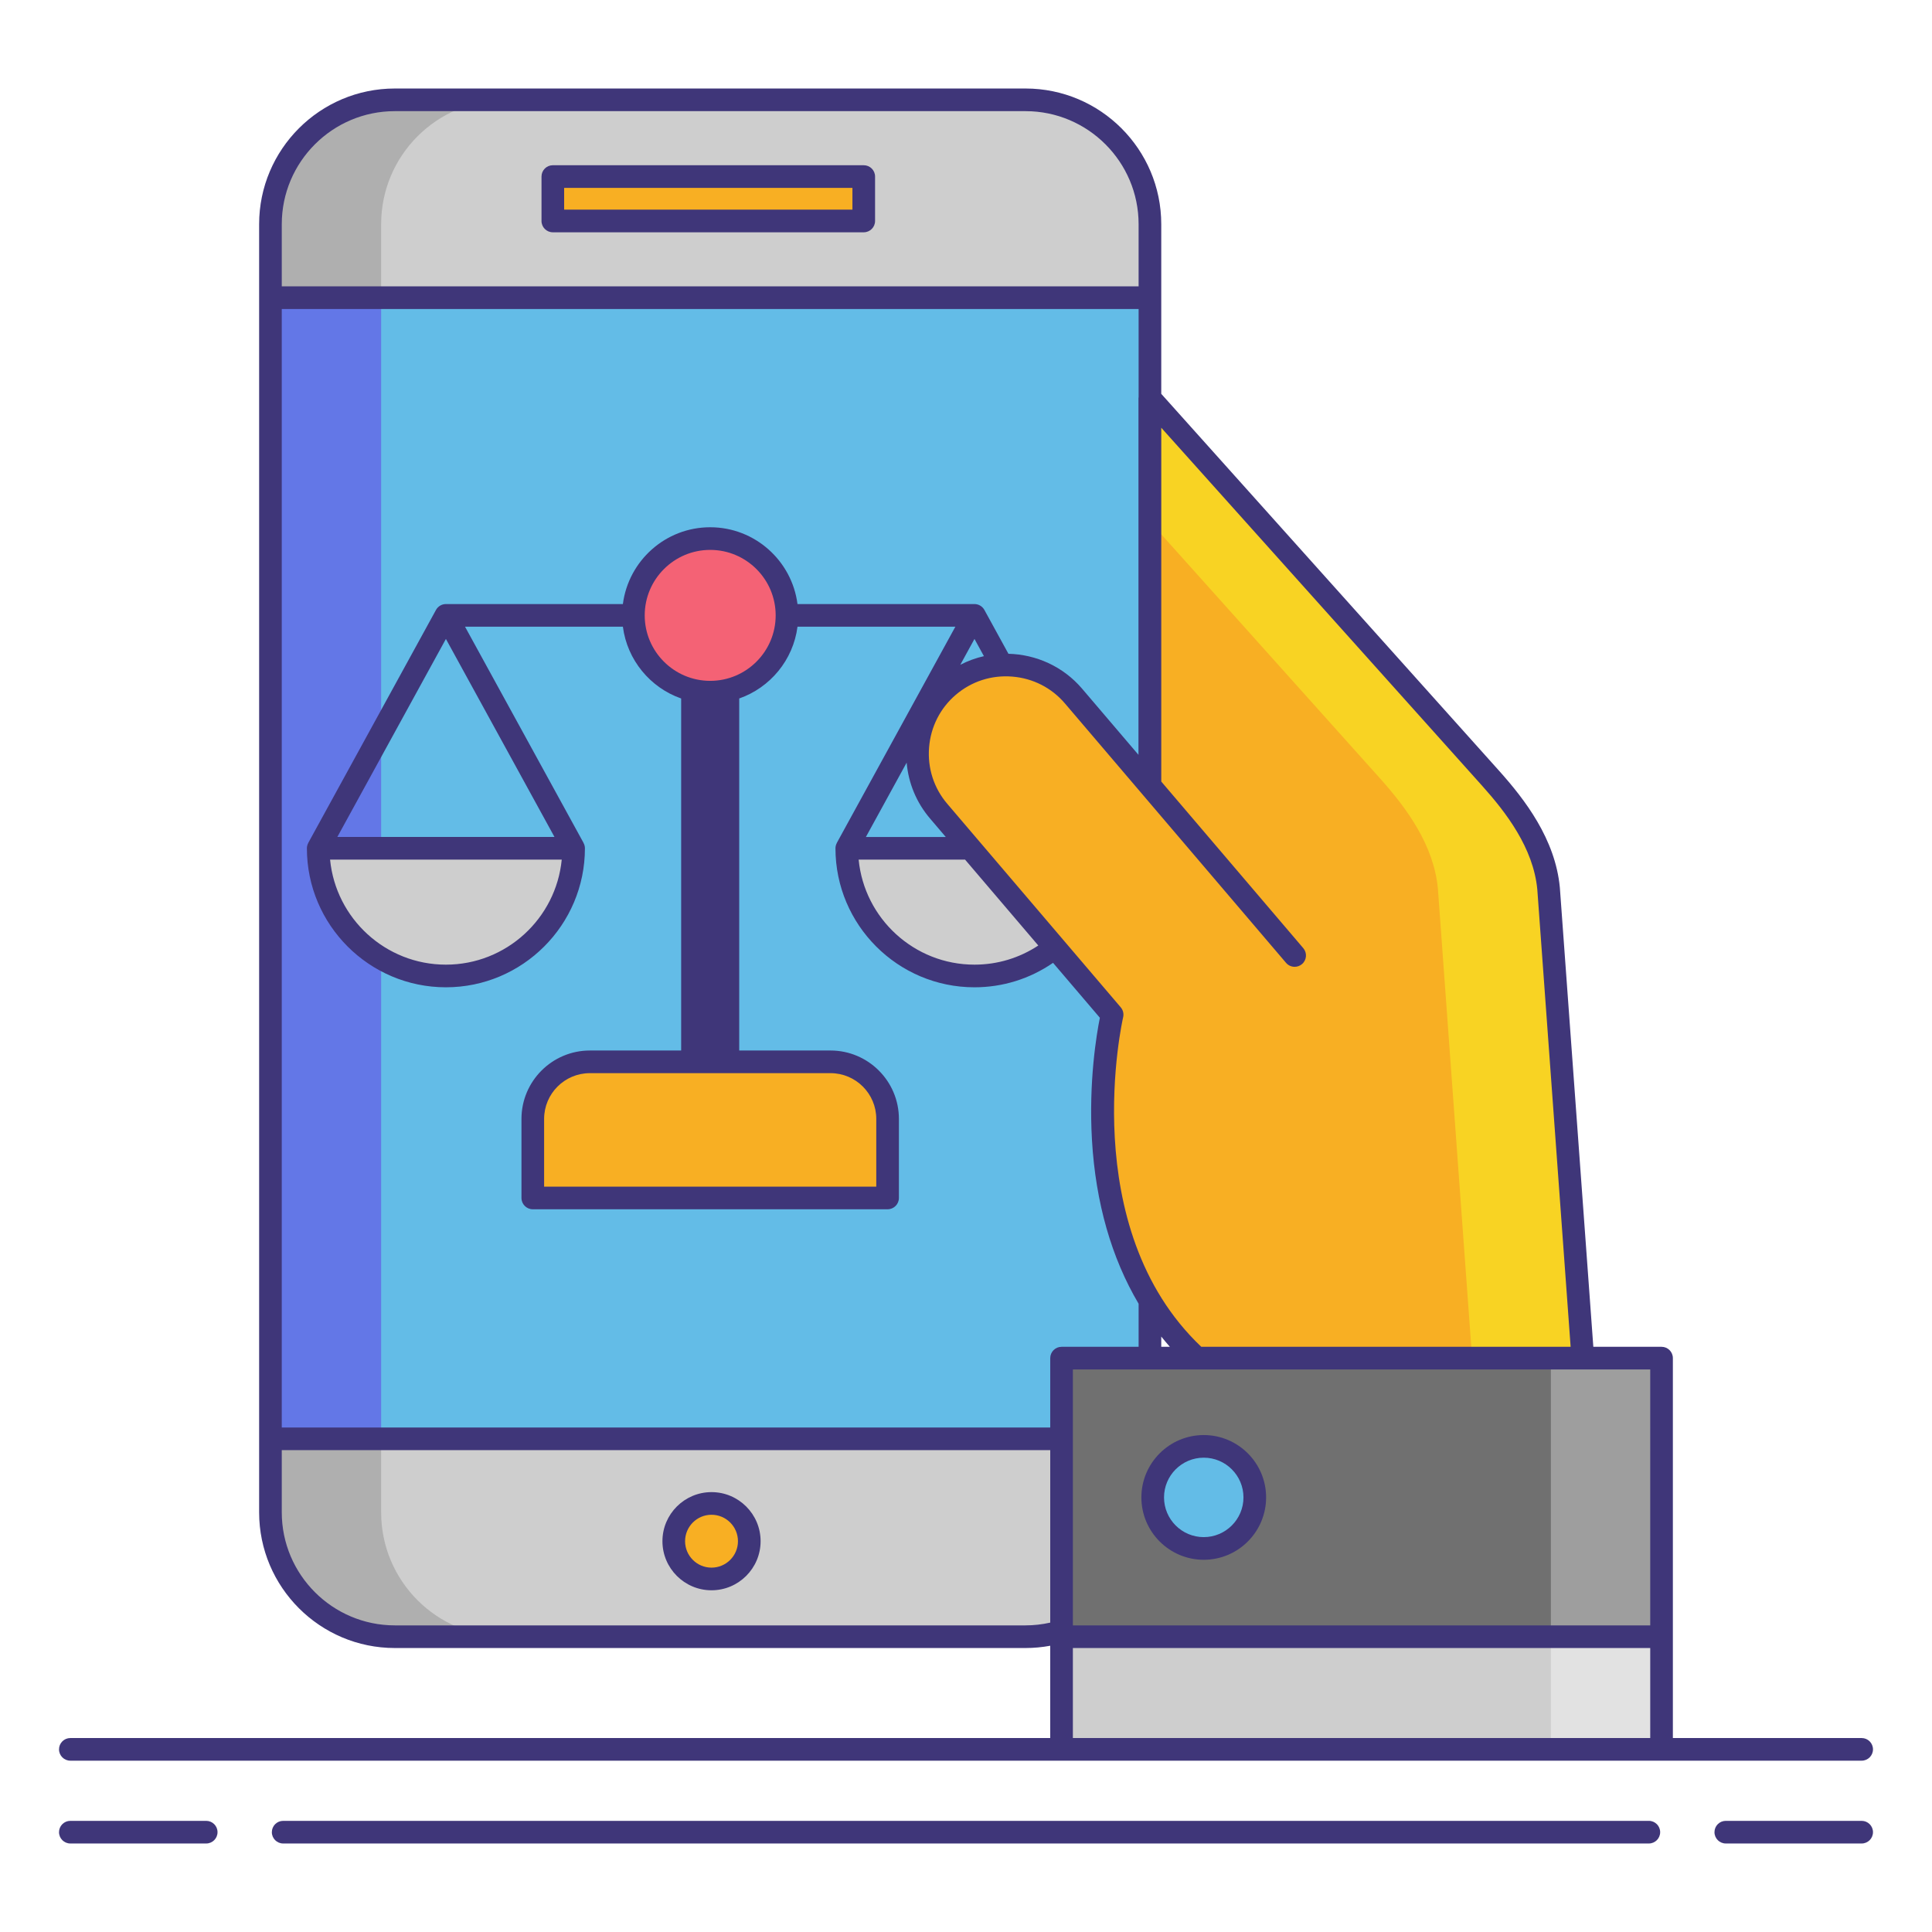<?xml version="1.0" encoding="utf-8"?>
<!-- Generator: Adobe Illustrator 24.0.0, SVG Export Plug-In . SVG Version: 6.00 Build 0)  -->
<svg version="1.1" id="Layer_1" xmlns="http://www.w3.org/2000/svg" xmlns:xlink="http://www.w3.org/1999/xlink" x="0px" y="0px"
	 viewBox="0 0 256 256" enable-background="new 0 0 256 256" xml:space="preserve">
<g>
	<path fill="#63BCE7" d="M135.887,216.871H52.32c-9.104,0-16.484-7.38-16.484-16.484V29.712c0-9.104,7.38-16.484,16.484-16.484
		h83.567c9.104,0,16.484,7.38,16.484,16.484v170.675C152.372,209.491,144.991,216.871,135.887,216.871z"/>
	<g>
		<path fill="#6377E7" d="M50.503,200.387V29.712c0-9.104,7.38-16.484,16.484-16.484H52.32c-9.104,0-16.484,7.38-16.484,16.484
			v170.674c0,9.104,7.38,16.484,16.484,16.484h14.667C57.883,216.871,50.503,209.491,50.503,200.387z"/>
	</g>
	<path fill="#CECECE" d="M35.836,200.391c0,9.102,7.378,16.48,16.48,16.48h83.576c9.102,0,16.48-7.378,16.48-16.48v-9.738H35.836
		V200.391z"/>
	<path fill="#AFAFAF" d="M50.503,200.391v-9.738H35.836v9.738c0,9.102,7.378,16.48,16.48,16.48h14.667
		C57.881,216.871,50.503,209.492,50.503,200.391z"/>
	<path fill="#CECECE" d="M152.372,29.708c0-9.102-7.378-16.48-16.48-16.48H52.316c-9.102,0-16.48,7.378-16.48,16.48v9.738h116.536
		V29.708z"/>
	<path fill="#AFAFAF" d="M66.983,13.228H52.316c-9.102,0-16.48,7.378-16.48,16.48v9.738h14.667v-9.738
		C50.503,20.606,57.881,13.228,66.983,13.228z"/>
	<rect x="73.252" y="23.394" fill="#F8AF23" width="41.2" height="5.886"/>
	<circle fill="#F8AF23" cx="94.28" cy="204.217" r="5.003"/>
	<g>
		<path fill="#CECECE" d="M112.203,112.402c0,9.345,7.575,16.92,16.92,16.92s16.92-7.575,16.92-16.92H112.203z"/>
		<path fill="#F8AF23" d="M117.61,158.734H70.598v-10.475c0-4.176,3.385-7.562,7.562-7.562h31.889c4.176,0,7.562,3.385,7.562,7.562
			V158.734z"/>
		<circle fill="#F46275" cx="94.104" cy="81.541" r="10.177"/>
		<path fill="#CECECE" d="M42.165,112.402c0,9.345,7.575,16.92,16.92,16.92s16.92-7.575,16.92-16.92H42.165z"/>
	</g>
	<path fill="#F8AF23" d="M152.354,52.738v51.352l-10.108-11.858c-4.191-4.917-11.643-5.511-16.56-1.32l0,0
		c-4.917,4.191-5.511,11.643-1.32,16.56l22.994,26.976c0,0-6.863,28.962,11.227,45.51h51.142l-4.534-62.216
		c-0.544-5.746-4.087-10.606-7.69-14.626L152.354,52.738z"/>
	<g>
		<path fill="#F8D323" d="M205.195,117.742c-0.544-5.746-4.087-10.606-7.69-14.626l-45.152-50.377v16.364l30.485,34.013
			c3.603,4.02,7.146,8.88,7.69,14.626l4.534,62.216h14.667L205.195,117.742z"/>
	</g>
	<rect x="140.662" y="179.958" fill="#707070" width="79.502" height="36.913"/>
	<g>
		<rect x="205.497" y="179.958" fill="#9E9E9E" width="14.667" height="36.913"/>
	</g>
	<rect x="140.662" y="216.871" fill="#CECECE" width="79.502" height="14.928"/>
	<g>
		<rect x="205.497" y="216.871" fill="#E2E2E2" width="14.667" height="14.928"/>
	</g>
	<circle fill="#63BCE7" cx="159.503" cy="198.415" r="6.763"/>
	<g>
		<path fill="#3F3679" d="M27.323,241.272H9.32c-0.828,0-1.5,0.671-1.5,1.5s0.672,1.5,1.5,1.5h18.003c0.828,0,1.5-0.671,1.5-1.5
			S28.151,241.272,27.323,241.272z"/>
		<path fill="#3F3679" d="M246.68,241.272h-18.003c-0.828,0-1.5,0.671-1.5,1.5s0.672,1.5,1.5,1.5h18.003c0.828,0,1.5-0.671,1.5-1.5
			S247.508,241.272,246.68,241.272z"/>
		<path fill="#3F3679" d="M218.479,241.272H37.521c-0.828,0-1.5,0.671-1.5,1.5s0.672,1.5,1.5,1.5h180.959c0.828,0,1.5-0.671,1.5-1.5
			S219.308,241.272,218.479,241.272z"/>
		<path fill="#3F3679" d="M248.18,231.799c0-0.829-0.672-1.5-1.5-1.5h-25.016v-13.428v-36.913c0-0.829-0.672-1.5-1.5-1.5h-9.04
			l-4.436-60.857c-0.608-6.427-4.63-11.652-8.065-15.486l-44.751-49.93V39.446v-9.734v-0.004c0-9.914-8.066-17.98-17.98-17.98
			h-0.004H52.316c-9.914,0-17.98,8.066-17.98,17.98v9.739v151.206v9.734v0.004c0,9.914,8.066,17.98,17.98,17.98v0
			c0.001,0,0.003,0,0.004,0h83.567c1.102,0,2.198-0.103,3.274-0.301v12.229H9.32c-0.828,0-1.5,0.671-1.5,1.5s0.672,1.5,1.5,1.5
			h131.342h79.502h26.516C247.508,233.299,248.18,232.628,248.18,231.799z M218.664,215.371h-76.502v-33.913h16.425h51.143h8.935
			V215.371z M150.872,52.617c-0.003,0.041-0.019,0.079-0.019,0.121v47.28l-7.466-8.759c-2.54-2.979-6.127-4.539-9.764-4.629
			l-3.186-5.81c-0.264-0.48-0.768-0.779-1.315-0.779h-23.45c-0.74-5.731-5.64-10.177-11.569-10.177S83.275,74.31,82.535,80.041
			h-23.45c-0.548,0-1.052,0.298-1.315,0.779l-16.92,30.861l0.004,0.007c-0.116,0.213-0.189,0.454-0.189,0.714
			c0,10.157,8.263,18.419,18.42,18.419s18.42-8.263,18.42-18.419c0-0.26-0.072-0.501-0.189-0.714l0.004-0.007l-15.702-28.64h20.917
			c0.572,4.427,3.626,8.076,7.721,9.512v46.645H78.159c-4.996,0-9.062,4.065-9.062,9.062v10.475c0,0.829,0.672,1.5,1.5,1.5h47.013
			c0.828,0,1.5-0.671,1.5-1.5v-10.475c0-4.997-4.065-9.062-9.062-9.062H97.951V92.552c4.095-1.436,7.15-5.085,7.722-9.511h20.917
			l-15.702,28.64l0.004,0.007c-0.116,0.213-0.189,0.454-0.189,0.714c0,10.157,8.263,18.419,18.42,18.419
			c3.758,0,7.339-1.127,10.412-3.24l6.203,7.277c-0.426,2.121-1.502,8.435-1.046,16.228c0.486,8.295,2.599,15.619,6.18,21.669v5.704
			h-10.21c-0.828,0-1.5,0.671-1.5,1.5v9.194H37.336V40.946h113.536V52.617z M137.579,125.286c-2.512,1.655-5.415,2.535-8.456,2.535
			c-7.997,0-14.591-6.118-15.348-13.919h14.1L137.579,125.286z M114.736,110.902l5.4-9.848c0.238,2.717,1.292,5.284,3.089,7.392
			l2.094,2.457H114.736z M129.123,84.662l1.251,2.282c-1.075,0.242-2.125,0.626-3.128,1.142L129.123,84.662z M110.049,142.198
			c3.343,0,6.062,2.719,6.062,6.062v8.975H72.098v-8.975c0-3.342,2.719-6.062,6.062-6.062H110.049z M94.104,90.217
			c-4.784,0-8.676-3.892-8.676-8.676s3.892-8.677,8.676-8.677s8.677,3.893,8.677,8.677S98.888,90.217,94.104,90.217z
			 M44.698,110.902l14.387-26.24l14.387,26.24H44.698z M74.433,113.902c-0.757,7.801-7.351,13.919-15.348,13.919
			s-14.591-6.118-15.348-13.919H74.433z M155.014,178.458h-1.142v-1.357C154.243,177.563,154.622,178.017,155.014,178.458z
			 M196.389,104.117c3.129,3.491,6.787,8.211,7.311,13.734l4.417,60.607h-48.939c-16.685-15.814-10.423-43.386-10.356-43.665
			c0.109-0.465-0.009-0.955-0.318-1.318l-22.994-26.976c-1.768-2.073-2.62-4.723-2.402-7.46c0.218-2.738,1.479-5.218,3.553-6.985
			s4.718-2.624,7.461-2.402c2.737,0.218,5.218,1.48,6.985,3.553l10.107,11.858l19.193,22.517c0.297,0.348,0.718,0.527,1.143,0.527
			c0.344,0,0.689-0.118,0.972-0.358c0.631-0.538,0.706-1.484,0.169-2.115l-18.816-22.074V56.68L196.389,104.117z M37.336,29.708
			c0-8.26,6.72-14.98,14.98-14.98h83.571c8.263,0,14.984,6.722,14.984,14.984v8.234H37.336V29.708z M52.32,215.371
			c-8.263,0-14.984-6.722-14.984-14.984v-8.234h101.826v22.852c-1.07,0.239-2.168,0.366-3.274,0.366H52.32z M142.162,230.299
			v-11.928h76.502v11.928H142.162z"/>
		<path fill="#3F3679" d="M114.451,21.894H73.252c-0.828,0-1.5,0.671-1.5,1.5v5.886c0,0.829,0.672,1.5,1.5,1.5h41.199
			c0.828,0,1.5-0.671,1.5-1.5v-5.886C115.951,22.565,115.279,21.894,114.451,21.894z M112.951,27.78H74.752v-2.886h38.199V27.78z"/>
		<path fill="#3F3679" d="M94.28,197.714c-3.586,0-6.503,2.917-6.503,6.503s2.917,6.503,6.503,6.503s6.503-2.917,6.503-6.503
			S97.866,197.714,94.28,197.714z M94.28,207.72c-1.932,0-3.503-1.571-3.503-3.503s1.571-3.503,3.503-3.503s3.503,1.571,3.503,3.503
			S96.212,207.72,94.28,207.72z"/>
		<path fill="#3F3679" d="M159.503,190.152c-4.556,0-8.263,3.707-8.263,8.263s3.707,8.263,8.263,8.263s8.263-3.707,8.263-8.263
			S164.059,190.152,159.503,190.152z M159.503,203.677c-2.902,0-5.263-2.361-5.263-5.263s2.36-5.263,5.263-5.263
			s5.263,2.361,5.263,5.263S162.405,203.677,159.503,203.677z"/>
	</g>
</g>
</svg>

